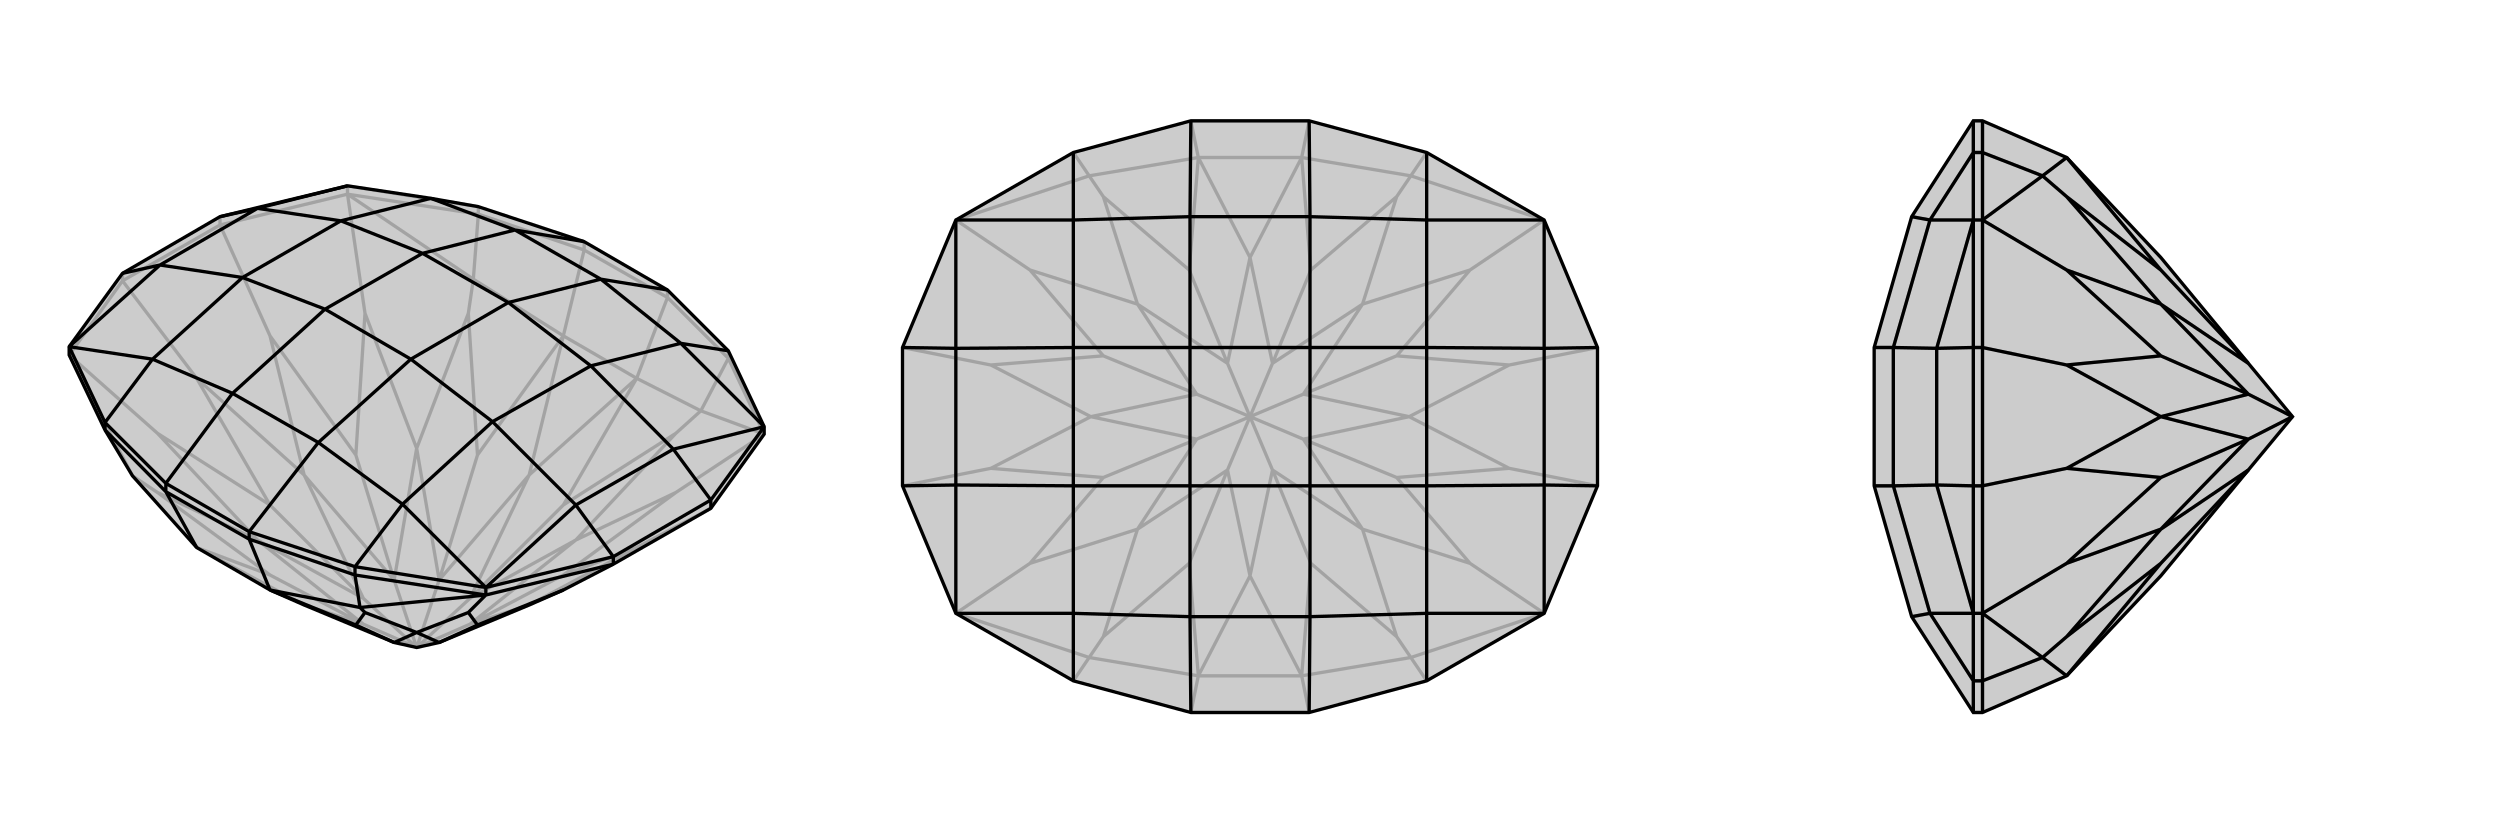 <svg xmlns="http://www.w3.org/2000/svg" viewBox="0 0 3000 1000">
    <g stroke="currentColor" stroke-width="4" fill="none" transform="translate(0 72)">
        <path fill="currentColor" stroke="none" fill-opacity=".2" d="M853,538L736,605L676,636L635,654L527,699L500,705L473,699L365,654L324,636L236,585L159,499L126,444L83,354L83,344L147,256L264,188L417,151L517,166L574,176L701,218L801,276L874,349L917,440L917,449z" />
<path stroke-opacity=".2" d="M159,499L189,519M83,354L189,448M147,265L236,382M264,198L324,331M417,161L438,304M568,263L562,304M841,421L811,448M917,449L811,519M853,538L764,585M147,265L264,198M83,354L147,265M147,265L147,256M264,198L417,161M264,198L264,188M417,161L417,151M874,358L874,349M574,185L574,176M801,285L801,276M701,228L701,218M917,449L841,421M917,449L874,358M83,354L159,499M417,161L568,263M417,161L574,185M764,382L841,421M874,358L801,285M841,421L874,358M568,263L676,331M574,185L701,228M568,263L574,185M764,382L676,331M801,285L701,228M764,382L801,285M676,331L701,228M236,585L365,654M236,585L324,618M189,519L324,618M189,519L309,576M324,618L436,677M189,448L309,576M189,448L324,534M236,382L324,534M236,382L365,498M324,534L436,646M324,331L365,498M324,331L427,474M438,304L427,474M438,304L500,466M427,474L473,624M562,304L500,466M562,304L573,474M676,331L573,474M676,331L635,498M573,474L527,624M764,382L635,498M764,382L676,534M811,448L676,534M811,448L691,576M676,534L564,646M811,519L691,576M811,519L676,618M764,585L676,618M764,585L635,654M676,618L564,677M365,654L436,677M436,677L309,576M309,576L436,646M436,677L500,705M365,498L436,646M365,498L473,624M436,646L500,705M473,624L500,466M500,466L527,624M473,624L500,705M635,498L527,624M635,498L564,646M500,705L527,624M564,646L691,576M691,576L564,677M500,705L564,646M635,654L564,677M500,705L564,677M574,176L417,151" />
<path d="M853,538L736,605L676,636L635,654L527,699L500,705L473,699L365,654L324,636L236,585L159,499L126,444L83,354L83,344L147,256L264,188L417,151L517,166L574,176L701,218L801,276L874,349L917,440L917,449z" />
<path d="M583,642L562,663M432,657L438,663M853,538L853,528M736,605L583,642M736,605L736,596M583,642L583,633M126,444L126,435M426,618L426,608M199,518L199,508M299,575L299,566M583,642L432,657M583,642L426,618M126,444L199,518M324,636L432,657M426,618L299,575M432,657L426,618M199,518L299,575M236,585L199,518M324,636L299,575M676,636L573,678M562,663L573,678M562,663L500,687M573,678L527,699M438,663L500,687M438,663L427,678M324,636L427,678M427,678L473,699M527,699L500,687M473,699L500,687M853,528L736,596M264,188L309,178M147,256L192,246M736,596L583,633M736,596L691,534M853,528L917,440M853,528L808,467M126,435L83,344M426,608L583,633M426,608L299,566M426,608L483,533M126,435L199,508M126,435L183,359M874,349L817,340M199,508L299,566M299,566L382,459M199,508L279,400M701,218L618,204M801,276L721,263M83,344L192,246M83,344L183,359M917,440L808,467M917,440L817,340M417,151L309,178M583,633L691,534M583,633L483,533M192,246L309,178M192,246L291,261M309,178L409,193M808,467L691,534M808,467L709,367M691,534L591,434M517,166L618,204M517,166L409,193M483,533L382,459M483,533L591,434M183,359L279,400M183,359L291,261M817,340L721,263M817,340L709,367M382,459L279,400M382,459L493,359M279,400L390,299M618,204L721,263M618,204L507,232M721,263L610,291M291,261L409,193M409,193L507,232M291,261L390,299M709,367L591,434M591,434L493,359M709,367L610,291M390,299L493,359M507,232L610,291M390,299L507,232M493,359L610,291" />
    </g>
    <g stroke="currentColor" stroke-width="4" fill="none" transform="translate(1000 0)">
        <path fill="currentColor" stroke="none" fill-opacity=".2" d="M83,417L147,264L288,183L429,145L571,145L712,183L853,264L917,417L917,583L853,736L712,817L571,855L429,855L288,817L147,736L83,583z" />
<path stroke-opacity=".2" d="M307,789L324,764M147,736L236,676M83,583L189,562M83,417L189,438M147,264L236,324M307,211L324,236M693,211L676,236M853,264L764,324M917,417L811,438M917,583L811,562M853,736L764,676M693,789L676,764M853,264L693,211M147,736L307,789M853,736L693,789M147,264L307,211M562,189L693,211M693,211L712,183M438,811L307,789M307,789L288,817M562,811L693,789M693,789L712,817M307,211L438,189M307,211L288,183M438,811L562,811M438,811L429,855M562,811L571,855M562,189L438,189M562,189L571,145M438,189L429,145M438,811L500,691M438,811L427,676M324,764L427,676M324,764L365,635M427,676L473,564M236,676L365,635M236,676L324,573M189,562L324,573M189,562L309,500M324,573L436,527M189,438L309,500M189,438L324,427M236,324L324,427M236,324L365,365M324,427L436,473M324,236L365,365M324,236L427,324M438,189L427,324M438,189L500,309M427,324L473,436M562,189L500,309M562,189L573,324M676,236L573,324M676,236L635,365M573,324L527,436M764,324L635,365M764,324L676,427M811,438L676,427M811,438L691,500M676,427L564,473M811,562L691,500M811,562L676,573M764,676L676,573M764,676L635,635M676,573L564,527M676,764L635,635M676,764L573,676M562,811L500,691M562,811L573,676M573,676L527,564M500,691L473,564M500,691L527,564M473,564L365,635M365,635L436,527M473,564L500,500M309,500L436,527M309,500L436,473M436,527L500,500M436,473L365,365M365,365L473,436M436,473L500,500M500,309L473,436M500,309L527,436M500,500L473,436M527,436L635,365M635,365L564,473M500,500L527,436M691,500L564,473M691,500L564,527M500,500L564,473M564,527L635,635M527,564L635,635M527,564L500,500M500,500L564,527" />
<path d="M83,417L147,264L288,183L429,145L571,145L712,183L853,264L917,417L917,583L853,736L712,817L571,855L429,855L288,817L147,736L83,583z" />
<path d="M83,417L147,418M83,583L147,582M917,583L853,582M917,417L853,418M288,183L288,264M712,817L712,736M288,817L288,736M712,183L712,264M571,855L572,740M429,855L428,740M429,145L428,260M571,145L572,260M147,736L147,582M147,736L288,736M853,264L853,418M853,264L712,264M147,264L147,418M147,264L288,264M853,736L853,582M853,736L712,736M147,582L147,418M147,582L288,583M147,418L288,417M853,418L853,582M853,418L712,417M853,582L712,583M288,264L428,260M288,264L288,417M712,736L572,740M712,736L712,583M288,736L428,740M288,736L288,583M712,264L572,260M712,264L712,417M572,740L428,740M572,740L572,583M428,740L428,583M428,260L572,260M428,260L428,417M572,260L572,417M288,583L288,417M288,417L428,417M288,583L428,583M712,417L712,583M712,583L572,583M712,417L572,417M428,583L572,583M428,417L572,417M428,583L428,417M572,583L572,417" />
    </g>
    <g stroke="currentColor" stroke-width="4" fill="none" transform="translate(2000 0)">
        <path fill="currentColor" stroke="none" fill-opacity=".2" d="M379,145L368,145L294,260L249,417L249,417L249,583L249,583L294,740L368,855L379,855L480,811L593,691L698,564L751,500L698,436L593,309L480,189z" />
<path stroke-opacity=".2" d="M451,789L480,764M379,736L480,676M379,583L480,562M379,417L480,438M379,264L480,324M451,211L480,236M379,583L379,417M379,736L379,583M379,583L368,583M379,417L379,264M379,417L368,417M379,736L368,736M379,264L368,264M379,817L368,817M379,183L368,183M379,736L451,789M379,736L379,817M379,264L451,211M379,264L379,183M480,811L451,789M379,817L379,855M451,789L379,817M451,211L480,189M379,183L379,145M451,211L379,183M480,811L593,676M480,764L593,676M480,764L593,635M593,676L698,564M480,676L593,635M480,676L593,573M480,562L593,573M480,562L593,500M593,573L698,527M480,438L593,500M480,438L593,427M480,324L593,427M480,324L593,365M593,427L698,473M480,236L593,365M480,236L593,324M480,189L593,324M593,324L698,436M698,564L593,635M593,635L698,527M593,500L698,527M593,500L698,473M698,527L751,500M698,473L593,365M593,365L698,436M698,473L751,500M368,583L368,417M368,417L368,264M368,417L324,418M368,583L368,736M368,583L324,582M368,183L368,264M368,817L368,736M368,183L368,145M368,183L316,264M368,817L368,855M368,817L316,736M368,736L324,582M368,736L316,736M368,264L324,418M368,264L316,264M324,582L324,418M324,582L272,583M324,418L272,417M316,264L294,260M316,264L272,417M316,736L294,740M316,736L272,583M272,583L272,417M272,417L249,417M272,583L249,583" />
<path d="M379,145L368,145L294,260L249,417L249,417L249,583L249,583L294,740L368,855L379,855L480,811L593,691L698,564L751,500L698,436L593,309L480,189z" />
<path d="M451,211L480,236M379,264L480,324M379,417L480,438M379,583L480,562M379,736L480,676M451,789L480,764M379,417L379,583M379,264L379,417M379,417L368,417M379,583L379,736M379,583L368,583M379,264L368,264M379,736L368,736M379,183L368,183M379,817L368,817M379,264L451,211M379,264L379,183M379,736L451,789M379,736L379,817M480,189L451,211M379,183L379,145M451,211L379,183M480,811L451,789M379,817L379,855M451,789L379,817M480,189L593,324M480,236L593,324M480,236L593,365M593,324L698,436M480,324L593,365M480,324L593,427M480,438L593,427M480,438L593,500M593,427L698,473M480,562L593,500M480,562L593,573M480,676L593,573M480,676L593,635M593,573L698,527M480,764L593,635M480,764L593,676M480,811L593,676M593,676L698,564M698,436L593,365M593,365L698,473M593,500L698,473M593,500L698,527M751,500L698,473M698,527L593,635M698,564L593,635M751,500L698,527M368,417L368,583M368,583L368,736M368,583L324,582M368,417L368,264M368,417L324,418M368,817L368,736M368,183L368,264M368,817L368,855M368,817L316,736M368,183L368,145M368,183L316,264M368,264L324,418M368,264L316,264M368,736L324,582M368,736L316,736M324,418L324,582M324,418L272,417M324,582L272,583M316,736L294,740M316,736L272,583M316,264L294,260M316,264L272,417M272,417L272,583M272,583L249,583M272,417L249,417" />
    </g>
</svg>